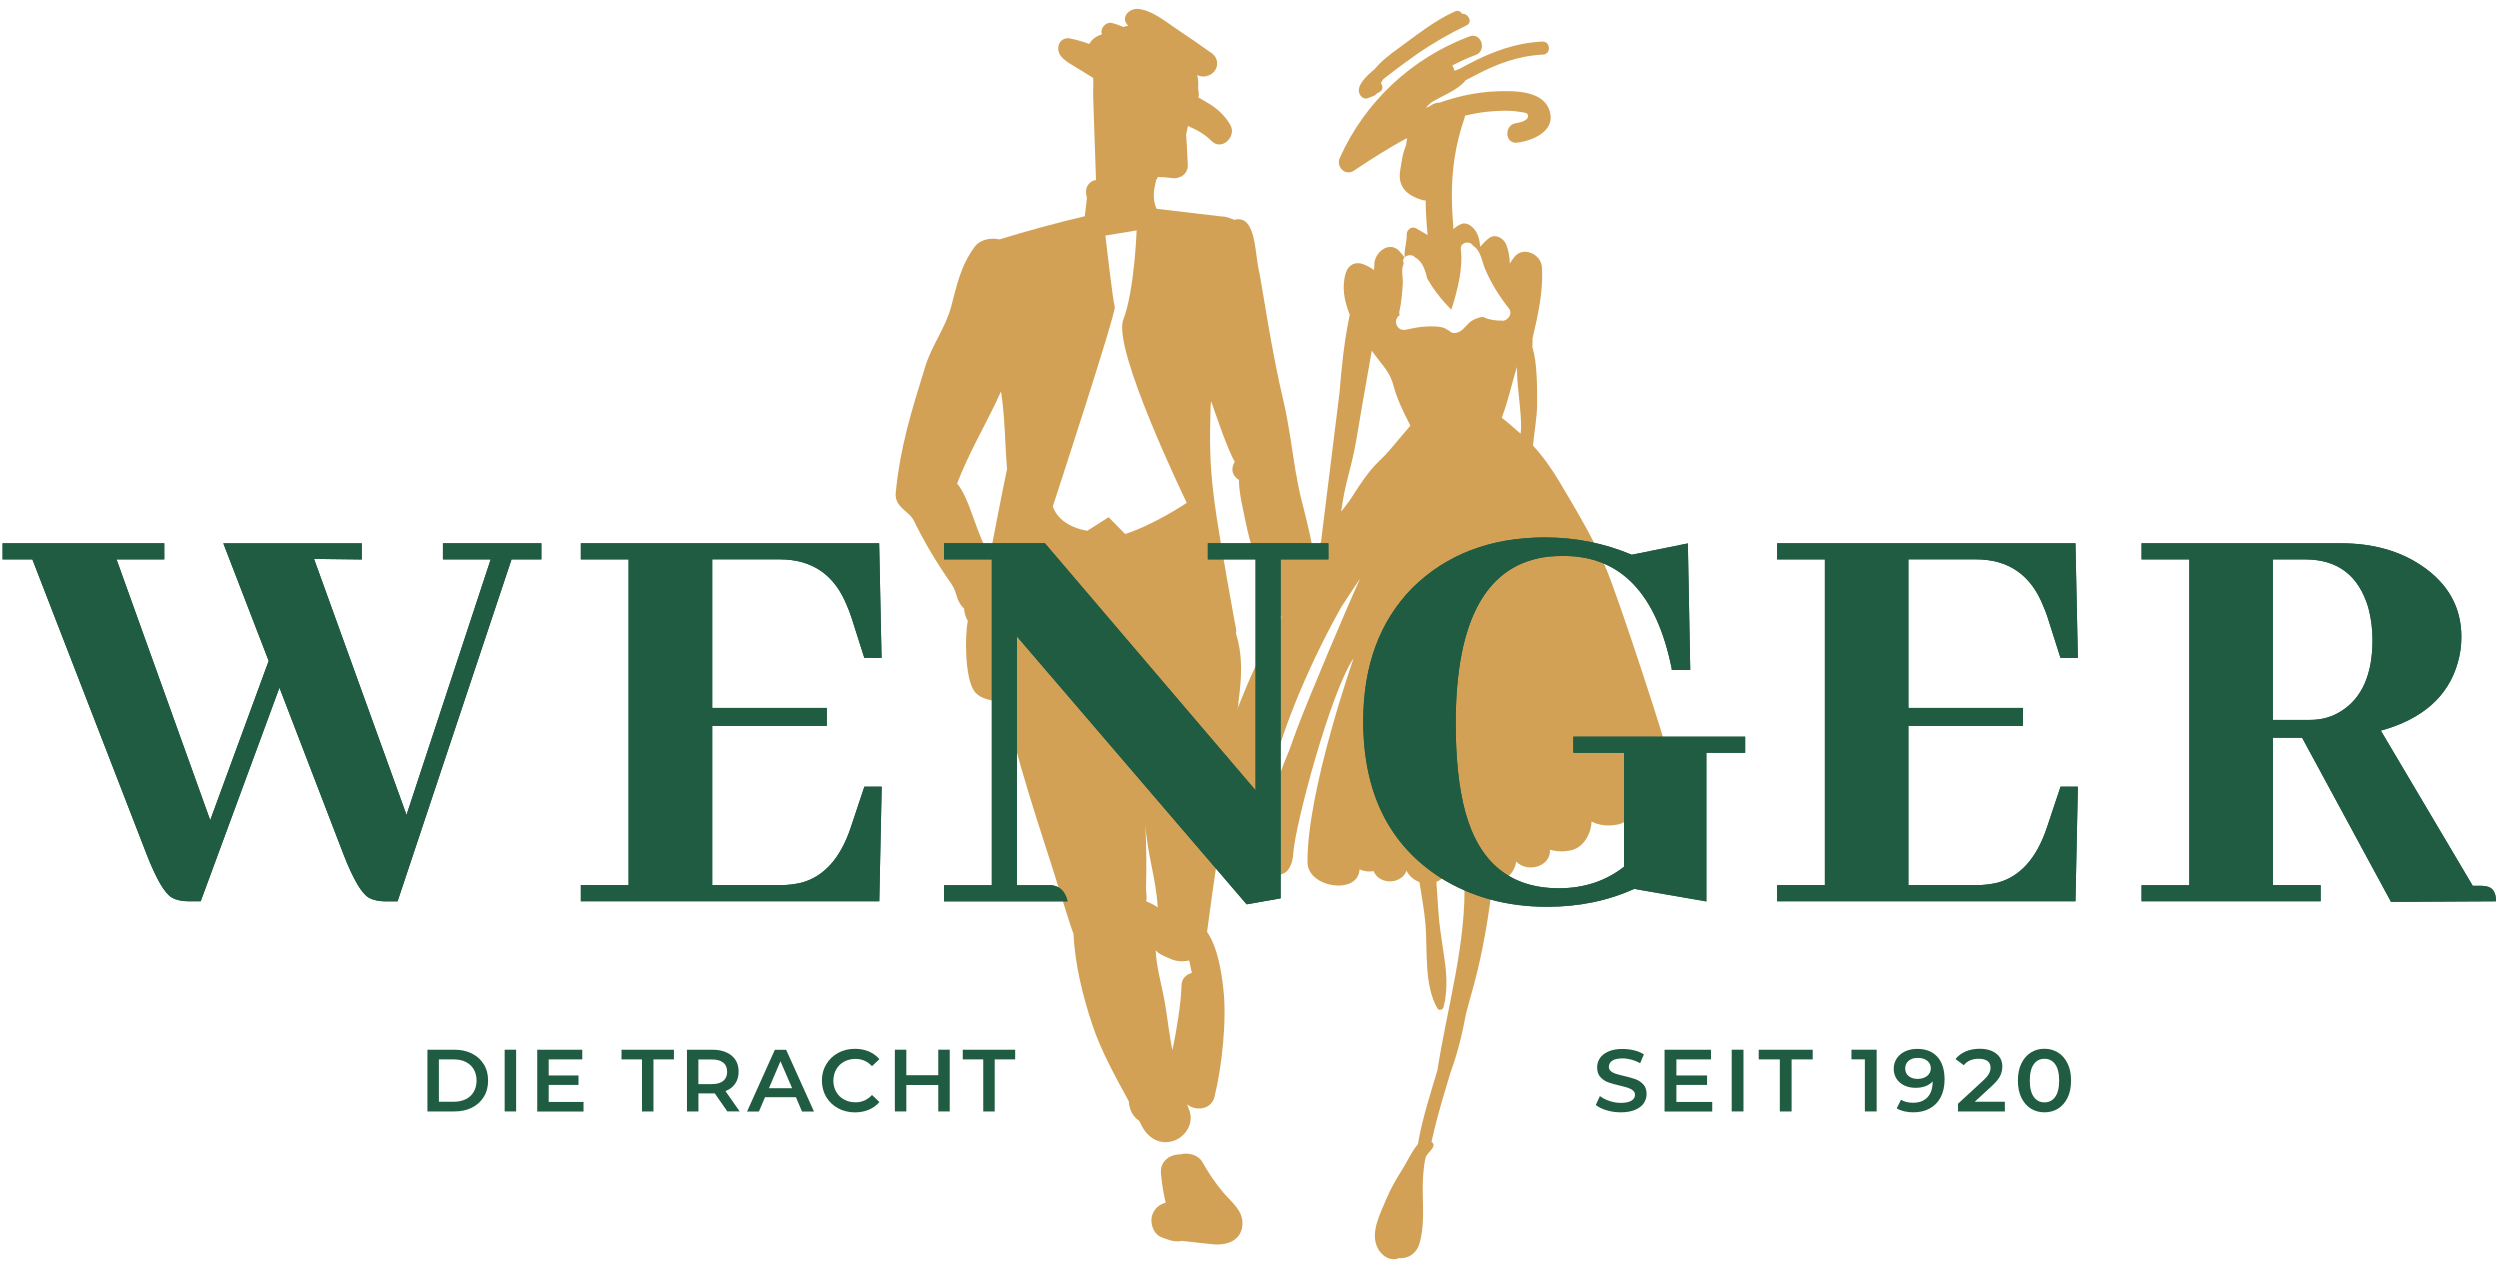 <?xml version="1.0" encoding="utf-8"?>
<!-- Generator: Adobe Illustrator 25.2.1, SVG Export Plug-In . SVG Version: 6.00 Build 0)  -->
<svg version="1.1" xmlns="http://www.w3.org/2000/svg" xmlns:xlink="http://www.w3.org/1999/xlink" x="0px" y="0px"
	 viewBox="0 0 396.85 201.26" style="enable-background:new 0 0 396.85 201.26;" xml:space="preserve">
<style type="text/css">
	.st0{fill:#D2A155;}
	.st1{fill:#205C42;}
</style>
<g id="Paar">
	<g id="neu">
		<path class="st0" d="M185.04,190.91c-0.36-1.51-0.61-3.05-0.75-4.6c-0.19-2.01,1.42-3.06,3.06-3.07c1.28-0.33,2.86,0.06,3.52,1.23
			c0.97,1.72,2.06,3.36,3.35,4.87c1.34,1.57,3.14,2.83,3,5.07c-0.16,2.55-2.48,3.33-4.76,3.1c-1.61-0.16-3.21-0.35-4.81-0.53
			c-0.71,0.15-1.49,0.07-2.24-0.2c-0.32-0.12-0.64-0.23-0.96-0.35c-1.45-0.52-1.99-2.45-1.49-3.71
			C183.35,191.75,184.11,191.16,185.04,190.91 M157.17,88.07c0.69-3.47,1.93-10.13,2.69-13.59c-0.34-4.14-0.33-8.32-0.96-12.35
			c-0.25,0.57-0.51,1.13-0.78,1.69c-2.09,4.33-4.39,8.28-6.19,12.93C154.03,79.19,155.13,85.45,157.17,88.07 M187.55,156.42
			c0.02-1.09,0.78-1.76,1.64-1.98c-0.13-0.66-0.27-1.32-0.42-1.98c-1.04,0.25-2.2,0.15-3.14-0.33c-0.7-0.29-1.77-0.74-2.18-1.29
			c0.12,2.71,0.93,5.4,1.42,8.08c0.35,1.93,0.82,5.92,1.24,7.78C186.7,163.98,187.51,159.21,187.55,156.42 M181.94,143.06
			c0.5,0.26,1.48,0.61,1.84,1.02c-0.3-4.95-1.66-8.3-1.96-13.25c0.15,3.91,0.2,6.21,0.1,10.09
			C181.9,141.65,182.13,142.35,181.94,143.06 M193.88,34.36c0.74-0.05,2.05,0.54,2.05,0.54c3.4-0.94,3.27,5.13,3.85,7.75
			c0.59,2.63,1.89,12.28,3.96,21.03c0.89,3.76,1.32,7.6,1.97,11.4c0.09,0.33,0.15,0.65,0.18,0.98c0.17,0.91,0.35,1.82,0.56,2.72
			c0.21,0.9,3.12,11.67,2.1,11.97c-0.79,1.01-4.93,8.4-5.8,7.09c-0.12-0.19-1.27-3.51-1.39-3.69c-0.24-0.35-0.33-0.71-0.34-1.05
			c-1.44-3.51-2.55-6.55-3.29-10.27c-0.39-1.98-1.03-4.39-1.07-6.67c-0.59-0.34-1.03-0.94-1.03-1.62c0-0.45,0.14-0.86,0.38-1.21
			c-1.26-2.25-2.89-7.24-3.76-9.65c-0.02,0.31-0.07,0.61-0.08,0.92c-0.35,10.94,0.27,14.22,3.77,33.82
			c0.08,0.45,0.17,0.89,0.26,1.33c0.05,0.28,0.05,0.56,0,0.82c0.93,2.94,0.95,5.87,0.6,9.12c-0.49,4.63-1.18,9.24-1.77,13.86
			c-1.14,8.83-2.28,15.54-3.42,24.37c1.75,2.55,2.32,6.69,2.58,9.01c0.58,4.99-0.2,12.32-1.4,17.18c-0.52,2.12-3.08,2.28-4.37,1.18
			c0.05,0.11,0.1,0.21,0.14,0.33c0.08,0.21,0.16,0.43,0.24,0.64c0.74,1.96-0.53,4.19-2.53,4.84c-2.26,0.74-4.12-0.57-5.05-2.43
			c-0.12-0.25-0.25-0.49-0.38-0.74c-1.06-0.7-1.58-1.86-1.66-3.12c-2.15-3.96-4.37-7.91-5.79-12.16c-1.55-4.66-2.76-9.62-2.99-14.48
			c-0.2-0.3-1.96-5.96-2.08-6.37c-2.27-7.59-8.14-24.13-8.53-30.53c-1.62,0.2-4.19-0.17-5.16-1.59c-1.49-2.2-1.46-8.73-1.01-11.12
			c-0.35-0.6-0.55-1.28-0.58-1.95c-1.4-1.33-0.96-2.42-2.07-4c-2.5-3.56-4.47-7-5.87-9.9c-0.79-1.64-3.15-2.16-2.91-4.53
			c0.74-7.33,2.44-12.73,4.71-20.07c1-3.24,3.2-6.11,4.07-9.38c0.94-3.5,1.51-6.51,3.74-9.54c0.86-1.17,2.51-1.49,3.96-1.19
			c4.48-1.37,8.98-2.6,13.53-3.67c0.11-0.97,0.22-1.94,0.34-2.92c-0.01-0.04-0.02-0.08-0.03-0.12c-0.3-1.13-0.06-2.11,1.07-2.63
			c0.08-0.04,0.23-0.05,0.4-0.04c-0.1-2.94-0.2-5.88-0.3-8.81c-0.05-1.48-0.1-2.96-0.15-4.45c-0.03-0.8,0.06-1.97,0-2.99
			c-0.92-0.55-1.83-1.11-2.73-1.68c-1.37-0.86-3.19-1.72-2.75-3.51c0.18-0.75,0.98-1.24,1.77-1.08c1.07,0.22,2.08,0.5,3.08,0.88
			c0.42-0.71,1.09-1.26,2.03-1.52c-0.38-0.86,0.55-2.06,1.6-1.8c0.62,0.15,1.22,0.38,1.81,0.63c0.24-0.09,0.49-0.16,0.75-0.21
			c-0.06-0.07-0.13-0.14-0.19-0.21c-0.98-1.25,0.45-2.57,1.76-2.45c2.16,0.2,4.21,1.9,5.94,3.06c1.99,1.33,3.97,2.7,5.92,4.09
			c-0.01,0-0.02,0.01-0.03,0.01c0.47,0.37,0.77,0.95,0.71,1.69c-0.13,1.45-1.86,2.32-3.14,1.64c0.05,0.3,0.1,0.6,0.14,0.9
			c0.06,0.51-0.08,1.17,0.04,1.65c0.08,0.34,0.07,0.69-0.01,1.01c0.43,0.26,0.86,0.52,1.33,0.78c1.58,0.88,2.89,2.08,3.76,3.62
			c1.01,1.78-1.36,4.19-3.03,2.49c-1.06-1.09-2.36-1.77-3.72-2.36c-0.07,0.43-0.16,0.85-0.28,1.28c0.1,1.64,0.19,3.28,0.26,4.92
			c0.06,1.37-1.21,2.27-2.55,2.07c-0.73-0.11-1.47-0.15-2.2-0.17c-0.07,0.16-0.16,0.32-0.26,0.47c-0.31,1.21-0.72,2.93,0.06,4.58
			L193.88,34.36z M176.96,48.7c0.29,0.78-9.83,31.66-9.83,31.66s0.64,3.05,5.46,3.9l3.4-2.16l2.62,2.67
			c4.7-1.52,9.78-4.95,9.78-4.95s-11.86-24.44-10.08-29.06c1.78-4.63,2.12-14.18,2.12-14.18l-4.96,0.81
			C175.47,37.39,176.67,47.92,176.96,48.7"/>
		<path class="st0" d="M215.83,14.93c-0.58-1.21,0.86-2.72,2.42-3.99c0.99-1.23,2.29-2.21,3.63-3.19c2.92-2.11,5.77-4.45,9.07-5.93
			c0.51-0.23,0.92-0.01,1.13,0.36c1-0.06,1.76,1.34,0.71,1.85c-2.7,1.31-5.3,2.79-7.77,4.5c-0.51,0.35-3.46,2.46-5.44,4.04
			c-0.14,0.2-0.26,0.41-0.38,0.63c0.35,0.44,0.39,1.09-0.24,1.43c-0.15,0.08-0.3,0.16-0.45,0.24c-0.11,0.16-0.27,0.29-0.49,0.37
			c-0.3,0.12-0.6,0.23-0.91,0.35C216.57,15.81,216.06,15.41,215.83,14.93z M212.64,62.28c0.32-4.09,0.77-8.3,1.62-12.33
			c-0.9-2.2-1.31-4.52-0.61-6.68c0.42-1.28,1.55-1.81,2.8-1.31c0.58,0.23,1.14,0.54,1.67,0.91c0.01-0.37,0.02-0.73,0.05-1.09
			c0.13-1.79,2.42-3.62,3.98-1.89c0.29,0.32,0.56,0.65,0.83,0.99c-0.01-0.18-0.01-0.36-0.01-0.54c0.01-1.04,0.37-2.13,0.33-3.13
			c-0.03-0.72,0.81-1.38,1.49-0.96c0.7,0.43,1.27,0.69,1.83,1.08c-0.05-0.51-0.1-1.02-0.14-1.54c-0.1-1.32-0.16-2.65-0.18-3.98
			c-0.19,0.01-0.38,0-0.56-0.06c-1.46-0.48-2.84-1.11-3.37-2.68c-0.41-1.21,0-2.41,0.16-3.62c0.12-0.88,0.36-1.64,0.67-2.37
			c0.04-0.39,0.1-0.78,0.18-1.17c-2.93,1.55-5.73,3.36-8.48,5.19c-1.35,0.9-2.84-0.64-2.23-2.01c3.99-8.94,11.43-15.87,20.59-19.31
			c1.87-0.7,2.85,2.25,0.98,2.95c-1.29,0.48-2.53,1.05-3.73,1.68c0.04,0.05,0.09,0.09,0.12,0.15c0.13,0.2,0.21,0.44,0.25,0.69
			c0.18-0.08,0.37-0.15,0.55-0.23c0.05-0.02,0.1-0.02,0.15-0.04c0.51-0.27,1.02-0.54,1.51-0.8c3.68-1.96,7.53-3.38,11.73-3.58
			c1.33-0.06,1.44,2.01,0.11,2.07c-3.83,0.18-7.34,1.46-10.7,3.25c-0.51,0.27-1.05,0.55-1.61,0.84c-0.13,0.22-0.32,0.39-0.55,0.6
			c-1.23,1.13-3.21,1.91-4.65,2.77c-0.09,0.06-0.19,0.11-0.28,0.17c-0.28,0.26-0.55,0.53-0.8,0.82c0.19-0.08,0.37-0.15,0.56-0.22
			c0.19-0.13,0.38-0.26,0.6-0.37c0.35-0.18,0.69-0.24,1.02-0.24c2.91-1.01,5.92-1.68,9.07-1.79c2.59-0.09,7.14-0.19,8.3,2.84
			c1.29,3.36-2.43,4.97-5.05,5.31c-1.98,0.25-2.13-2.85-0.16-3.1c0.5-0.06,2.35-0.47,1.77-1.47c-0.14-0.23-1.15-0.31-1.43-0.35
			c-1.36-0.22-2.82-0.16-4.18-0.06c-1.45,0.11-2.88,0.35-4.29,0.69c-0.02,0.16-0.05,0.32-0.11,0.49c-1.41,4.08-2.02,8.22-1.97,12.53
			c0.02,1.67,0.12,3.34,0.25,5.01c0.33-0.33,0.73-0.61,1.21-0.82c0.55-0.23,1.19-0.01,1.62,0.34c0.99,0.8,1.32,1.99,1.41,3.27
			c0.42-0.5,0.87-0.96,1.38-1.36c0.99-0.78,2.31-0.04,2.73,0.95c0.41,0.98,0.57,2.02,0.59,3.06c0.23-0.35,0.46-0.69,0.71-1.01
			c1.39-1.8,4.25-0.49,4.39,1.56c0.19,2.79-0.25,5.67-0.82,8.38c-0.21,1-0.44,2-0.67,2.99c0.02,0.8,0.01,0.54-0.02,1.34
			c0.77,2.56,0.76,6.26,0.75,9.09c0,1.93-0.44,4.3-0.66,6.55c1.65,1.79,3.07,3.83,4.3,5.91c2.63,4.44,5.48,9.16,7.44,13.93
			c2.11,5.16,9.65,28.15,9.78,29.67c0.08,0.83,0.28,3.24,0.54,3.57c2.18,2.78-1.49,5.6-4.13,4.58c-0.56-0.22-0.98-0.55-1.31-0.96
			c-0.4,1.63-1.54,3.13-3.15,3.45c-0.03,0.01-0.06,0.01-0.09,0.02c-1.37,0.27-2.88,0.15-4.08-0.49c-0.06,2-1.32,4.18-3.31,4.58
			c-0.03,0.01-0.06,0.01-0.09,0.02c-1.05,0.21-2.19,0.18-3.2-0.13c0.17,2.76-3.71,3.72-5.36,1.87c-0.24,1.86-1.82,3.3-3.74,3.3
			c-0.01,0-0.01,0-0.02,0c-0.52,5.12-1.61,11.33-2.96,16.29c-0.4,1.48-0.81,2.96-1.22,4.44c-0.59,3.21-1.36,6.39-2.47,9.42
			c-0.06,0.15-1.52,4.99-2.13,7.32c-0.33,1.28-0.65,2.52-0.91,3.76c0.24,0.12,0.4,0.36,0.31,0.66c-0.19,0.64-1.07,1.18-1.24,1.83
			c-0.11,0.41-0.18,0.84-0.24,1.27c-0.14,1.2-0.23,2.42-0.22,3.7c0.01,2.74,0.3,6.11-0.55,8.75c-0.54,1.69-1.98,2.35-3.19,2.22
			c-1.31,0.59-2.83-0.3-3.48-1.73c-1.11-2.43,0.51-5.41,1.44-7.63c0.69-1.66,1.56-3.17,2.52-4.68c0.84-1.32,1.49-2.86,2.5-4.05
			c0.68-4.04,1.96-7.9,3.12-11.81c0-0.05,0-0.1,0.01-0.15c1.51-9.63,4.63-20.24,4.23-30.07c-0.09-0.03-0.18-0.05-0.27-0.08
			c-0.83-0.3-1.55-0.97-2.01-1.78c-0.36,1.03-1.15,1.85-2.15,2.26c0.14,1.68,0.27,4.5,0.44,6.18c0.24,2.27,0.65,4.51,0.94,6.77
			c0.29,2.26,0.35,4.71-0.25,6.94c-0.11,0.42-0.74,0.6-0.98,0.18c-2.13-3.7-1.54-9.19-1.88-13.33c-0.15-1.86-0.66-4.85-0.96-6.71
			c-0.92-0.33-1.66-1-2.09-1.86c0.01,0.06,0.02,0.13-0.01,0.19c-0.84,1.97-3.97,2.09-5.02,0.26c-0.06-0.11-0.12-0.23-0.17-0.34
			c-0.71,0.16-1.51,0.06-2.21-0.26c-0.01,0.07-0.02,0.14-0.03,0.21c-0.46,3.86-8.2,2.66-8.24-1.32c-0.11-11.27,7.32-32.4,7.32-32.4
			c-3.57,5.11-9.28,26.35-9.58,30.96c-0.34,5.25-4.97,3.63-5.38,0.35c-0.72-0.99-0.95-2.35-0.24-3.93c1.02-2.26,2.21-6.05,3.23-8.31
			c0.57-1.56,1.17-3.11,1.82-4.64c0.41-1.15,0.81-2.3,1.24-3.43c1.97-5.18,7.64-18.59,9.93-23.64c0.03-0.07-3.02,4.57-2.98,4.5
			c-4.17,7.4-9.22,18.46-11.06,26.79c-1.27,5.75-10.35-0.17-7.65-5.6c2.16-4.35,3.61-9.01,5.86-13.33c0.93-1.78,1.92-3.52,2.94-5.24
			c1.43-3.77,2.7-6.48,4.79-9.96c0.6-1.01,1.24-1.99,1.9-2.98 M223.83,67.63c0.01-0.02,0.01-0.04,0.02-0.05
			c0.01-0.02,0.02-0.03,0.02-0.04c-1.11-2.18-2.07-4.08-2.7-6.44c-0.54-2.03-1.71-3.1-2.92-4.75c-0.16-0.22-0.33-0.45-0.49-0.68
			c-0.22,1.33-0.39,2.26-0.63,3.55c-0.64,3.53-1.22,7.07-1.83,10.6c-0.86,4.98-1.72,6.39-2.41,11.4c0.45-0.62,1.06-1.29,1.53-2.04
			c3.62-5.72,4.09-5.36,6-7.53C221.5,70.36,223.28,68.3,223.83,67.63z M241.45,68.08c0.08-2.66-0.6-6.41-0.63-9.03
			c0-0.27-0.01-0.53-0.01-0.8c-0.91,2.85-1.26,4.96-2.42,8.06c0,0.01,0,0.01,0,0.02c0.67,0.44,2.37,1.99,2.99,2.52
			C241.4,68.59,241.42,68.34,241.45,68.08z M222.18,50.04c-1.12,0.69-0.52,2.65,1.05,2.29c1.13-0.26,2.28-0.48,3.44-0.51
			c0.84-0.02,2.3-0.06,3.01,0.48c0.12,0.09,0.25,0.15,0.37,0.2c0.21,0.26,0.55,0.42,1.02,0.35c1.01-0.15,1.47-0.99,2.18-1.64
			c0.5-0.45,1.36-0.83,2.19-0.91c0.61,0.45,2.64,0.67,2.79,0.57c0.95,0.31,1.99-1.02,1.32-1.87c-1.54-1.95-2.82-4-3.8-6.28
			c-0.51-1.19-0.71-3.03-1.9-3.68c-0.46-0.92-2.1-0.59-1.96,0.53c0.38,2.93-0.52,6.55-1.51,9.59c-1.14-1.16-2.2-2.39-3.09-3.75
			c-0.25-0.38-0.49-0.8-0.75-1.22c-0.25-1.27-0.82-2.82-1.91-3.32c-0.52-0.73-2.28-0.29-1.82,0.92c0.01,0.02,0.01,0.04,0.02,0.06
			c-0.49,0.97-0.08,2.05-0.15,3.17c-0.1,1.53-0.21,2.96-0.55,4.47C222.1,49.68,222.12,49.87,222.18,50.04"/>
	</g>
</g>
<g id="Text">
	<g>
		<g>
			<path class="st1" d="M61.22,143.08c-1.07,0-1.96-0.19-2.65-0.57c-1.14-0.63-2.46-2.87-3.98-6.73l-10.23-26.62l-12.5,33.91h-1.89
				c-1.07,0-1.96-0.19-2.65-0.57c-1.14-0.63-2.46-2.87-3.98-6.73L5.14,88.8H0.41v-2.56h25.67v2.56H18.5l14.87,41.4l9.28-25.29
				l-7.2-18.66h21.98v2.56l-7.58-0.09l14.68,40.64L77.89,88.8h-7.58v-2.56h15.63v2.56h-4.74l-18.09,54.28H61.22z"/>
			<path class="st1" d="M137.2,104.43l-2.08-6.54c-0.19-0.57-0.41-1.14-0.66-1.71c-1.96-4.93-5.53-7.39-10.7-7.39h-10.7v23.59h18.19
				v2.84h-18.19v25.29h10.7c1.2,0,2.34-0.13,3.41-0.38c3.6-0.95,6.22-3.85,7.86-8.71l2.18-6.54h2.75l-0.38,18.19H92.2v-2.56h7.58
				V88.8H92.2v-2.56h47.36l0.38,18.19H137.2z"/>
			<path class="st1" d="M191.74,86.24h19.13v2.56h-7.58v53.8l-5.4,0.95l-36.47-42.53v39.5h5.49c1.33,0.13,2.18,0.98,2.56,2.56
				h-19.61v-2.56h7.58V88.8h-7.58v-2.56h16.01l33.44,39.22V88.8h-7.58V86.24z"/>
			<path class="st1" d="M277.03,116.94v2.56h-6.16v23.59l-11.46-1.99c-4.17,1.89-8.78,2.84-13.83,2.84
				c-6.38,0-12.03-1.55-16.96-4.64c-8.15-5.24-12.22-13.51-12.22-24.82c0-8.78,2.59-15.82,7.77-21.12
				c5.43-5.37,12.47-8.05,21.12-8.05c4.8,0,9.38,0.92,13.74,2.75l8.9-1.8l0.38,20.08h-2.94c0-0.06,0-0.13,0-0.19
				c-2.4-11.94-8.12-17.9-17.15-17.9c-0.76,0-1.52,0.03-2.27,0.09c-9.92,1.08-14.87,9.92-14.87,26.52c0,5.56,0.5,10.23,1.52,14.02
				c2.21,8.08,7.17,12.12,14.87,12.12c3.98,0,7.42-1.14,10.33-3.41v-18.09h-8.05v-2.56H277.03z"/>
			<path class="st1" d="M327.08,104.43l-2.08-6.54c-0.19-0.57-0.41-1.14-0.66-1.71c-1.96-4.93-5.53-7.39-10.7-7.39h-10.7v23.59
				h18.19v2.84h-18.19v25.29h10.7c1.2,0,2.34-0.13,3.41-0.38c3.6-0.95,6.22-3.85,7.86-8.71l2.18-6.54h2.75l-0.38,18.19h-47.36v-2.56
				h7.58V88.8h-7.58v-2.56h47.36l0.38,18.19H327.08z"/>
			<path class="st1" d="M339.95,143.08v-2.56h7.58V88.8h-7.58v-2.56h31.64c5.05,0,9.35,1.2,12.88,3.6c4.17,2.84,6.25,6.6,6.25,11.27
				c0,1.39-0.19,2.75-0.57,4.07c-1.52,5.37-5.59,8.97-12.22,10.8l14.59,24.63h1.23c0.32,0,0.63,0.03,0.95,0.09
				c1.01,0.19,1.52,0.98,1.52,2.37l-16.67,0.09l-14.11-26.05h-4.64v23.4h7.58v2.56H339.95z M360.79,88.8v25.48h5.87
				c1.89,0,3.57-0.47,5.02-1.42c3.28-2.08,4.93-5.84,4.93-11.27c0-1.77-0.22-3.47-0.66-5.12c-1.52-5.12-4.86-7.67-10.04-7.67H360.79
				z"/>
		</g>
		<g>
			<path class="st1" d="M61.22,143.08c-1.07,0-1.96-0.19-2.65-0.57c-1.14-0.63-2.46-2.87-3.98-6.73l-10.23-26.62l-12.5,33.91h-1.89
				c-1.07,0-1.96-0.19-2.65-0.57c-1.14-0.63-2.46-2.87-3.98-6.73L5.14,88.8H0.41v-2.56h25.67v2.56H18.5l14.87,41.4l9.28-25.29
				l-7.2-18.66h21.98v2.56l-7.58-0.09l14.68,40.64L77.89,88.8h-7.58v-2.56h15.63v2.56h-4.74l-18.09,54.28H61.22z"/>
			<path class="st1" d="M137.2,104.43l-2.08-6.54c-0.19-0.57-0.41-1.14-0.66-1.71c-1.96-4.93-5.53-7.39-10.7-7.39h-10.7v23.59h18.19
				v2.84h-18.19v25.29h10.7c1.2,0,2.34-0.13,3.41-0.38c3.6-0.95,6.22-3.85,7.86-8.71l2.18-6.54h2.75l-0.38,18.19H92.2v-2.56h7.58
				V88.8H92.2v-2.56h47.36l0.38,18.19H137.2z"/>
			<path class="st1" d="M191.74,86.24h19.13v2.56h-7.58v53.8l-5.4,0.95l-36.47-42.53v39.5h5.49c1.33,0.13,2.18,0.98,2.56,2.56
				h-19.61v-2.56h7.58V88.8h-7.58v-2.56h16.01l33.44,39.22V88.8h-7.58V86.24z"/>
			<path class="st1" d="M277.03,116.94v2.56h-6.16v23.59l-11.46-1.99c-4.17,1.89-8.78,2.84-13.83,2.84
				c-6.38,0-12.03-1.55-16.96-4.64c-8.15-5.24-12.22-13.51-12.22-24.82c0-8.78,2.59-15.82,7.77-21.12
				c5.43-5.37,12.47-8.05,21.12-8.05c4.8,0,9.38,0.92,13.74,2.75l8.9-1.8l0.38,20.08h-2.94c0-0.06,0-0.13,0-0.19
				c-2.4-11.94-8.12-17.9-17.15-17.9c-0.76,0-1.52,0.03-2.27,0.09c-9.92,1.08-14.87,9.92-14.87,26.52c0,5.56,0.5,10.23,1.52,14.02
				c2.21,8.08,7.17,12.12,14.87,12.12c3.98,0,7.42-1.14,10.33-3.41v-18.09h-8.05v-2.56H277.03z"/>
			<path class="st1" d="M327.08,104.43l-2.08-6.54c-0.19-0.57-0.41-1.14-0.66-1.71c-1.96-4.93-5.53-7.39-10.7-7.39h-10.7v23.59
				h18.19v2.84h-18.19v25.29h10.7c1.2,0,2.34-0.13,3.41-0.38c3.6-0.95,6.22-3.85,7.86-8.71l2.18-6.54h2.75l-0.38,18.19h-47.36v-2.56
				h7.58V88.8h-7.58v-2.56h47.36l0.38,18.19H327.08z"/>
			<path class="st1" d="M339.95,143.08v-2.56h7.58V88.8h-7.58v-2.56h31.64c5.05,0,9.35,1.2,12.88,3.6c4.17,2.84,6.25,6.6,6.25,11.27
				c0,1.39-0.19,2.75-0.57,4.07c-1.52,5.37-5.59,8.97-12.22,10.8l14.59,24.63h1.23c0.32,0,0.63,0.03,0.95,0.09
				c1.01,0.19,1.52,0.98,1.52,2.37l-16.67,0.09l-14.11-26.05h-4.64v23.4h7.58v2.56H339.95z M360.79,88.8v25.48h5.87
				c1.89,0,3.57-0.47,5.02-1.42c3.28-2.08,4.93-5.84,4.93-11.27c0-1.77-0.22-3.47-0.66-5.12c-1.52-5.12-4.86-7.67-10.04-7.67H360.79
				z"/>
		</g>
	</g>
	<g>
		<path class="st1" d="M67.85,166.63h4.28c1.04,0,1.97,0.2,2.79,0.61c0.81,0.41,1.44,0.98,1.89,1.72c0.45,0.74,0.67,1.6,0.67,2.57
			c0,0.97-0.22,1.83-0.67,2.57c-0.45,0.74-1.08,1.32-1.89,1.72c-0.81,0.41-1.74,0.61-2.79,0.61h-4.28V166.63z M72.05,174.89
			c0.72,0,1.35-0.14,1.9-0.41s0.97-0.67,1.26-1.18s0.44-1.1,0.44-1.77c0-0.67-0.15-1.26-0.44-1.77s-0.71-0.9-1.26-1.18
			s-1.18-0.41-1.9-0.41h-2.38v6.72H72.05z"/>
		<path class="st1" d="M80.11,166.63h1.82v9.8h-1.82V166.63z"/>
		<path class="st1" d="M92.63,174.91v1.53h-7.35v-9.8h7.15v1.53H87.1v2.55h4.73v1.5H87.1v2.7H92.63z"/>
		<path class="st1" d="M101.91,168.17h-3.25v-1.54h8.32v1.54h-3.25v8.26h-1.82V168.17z"/>
		<path class="st1" d="M115.46,176.43l-2-2.87c-0.08,0.01-0.21,0.01-0.38,0.01h-2.21v2.86h-1.82v-9.8h4.03
			c0.85,0,1.59,0.14,2.22,0.42s1.11,0.68,1.45,1.2s0.5,1.14,0.5,1.86c0,0.74-0.18,1.37-0.54,1.9s-0.88,0.93-1.55,1.19l2.25,3.22
			H115.46z M114.8,168.68c-0.41-0.34-1.01-0.5-1.81-0.5h-2.13v3.91H113c0.79,0,1.4-0.17,1.81-0.51s0.62-0.82,0.62-1.45
			C115.42,169.49,115.22,169.01,114.8,168.68z"/>
		<path class="st1" d="M126.34,174.17h-4.9l-0.97,2.27h-1.88l4.41-9.8h1.79l4.42,9.8h-1.9L126.34,174.17z M125.74,172.74l-1.85-4.28
			l-1.83,4.28H125.74z"/>
		<path class="st1" d="M133.03,175.92c-0.8-0.43-1.42-1.03-1.88-1.8c-0.45-0.77-0.68-1.63-0.68-2.59c0-0.96,0.23-1.82,0.69-2.59
			c0.46-0.76,1.09-1.37,1.88-1.8s1.69-0.65,2.68-0.65c0.8,0,1.54,0.14,2.2,0.42c0.66,0.28,1.22,0.69,1.68,1.22l-1.18,1.11
			c-0.71-0.76-1.58-1.15-2.62-1.15c-0.67,0-1.27,0.15-1.81,0.44c-0.53,0.29-0.95,0.7-1.25,1.23s-0.45,1.12-0.45,1.78
			c0,0.66,0.15,1.26,0.45,1.78s0.71,0.93,1.25,1.22c0.53,0.29,1.13,0.44,1.81,0.44c1.04,0,1.91-0.39,2.62-1.16l1.18,1.12
			c-0.46,0.53-1.02,0.94-1.69,1.22c-0.67,0.28-1.4,0.42-2.21,0.42C134.72,176.57,133.82,176.36,133.03,175.92z"/>
		<path class="st1" d="M150.76,166.63v9.8h-1.82v-4.2h-5.07v4.2h-1.82v-9.8h1.82v4.05h5.07v-4.05H150.76z"/>
		<path class="st1" d="M156.08,168.17h-3.25v-1.54h8.32v1.54h-3.25v8.26h-1.82V168.17z"/>
	</g>
	<g>
		<path class="st1" d="M255.04,176.25c-0.73-0.21-1.3-0.5-1.72-0.85l0.65-1.41c0.41,0.32,0.92,0.58,1.52,0.78
			c0.6,0.2,1.2,0.3,1.81,0.3c0.75,0,1.31-0.12,1.68-0.35s0.56-0.54,0.56-0.92c0-0.28-0.1-0.51-0.31-0.69
			c-0.21-0.18-0.47-0.32-0.79-0.43c-0.32-0.1-0.75-0.22-1.3-0.35c-0.77-0.18-1.39-0.35-1.87-0.53c-0.48-0.18-0.88-0.45-1.23-0.83
			c-0.34-0.38-0.51-0.89-0.51-1.53c0-0.54,0.15-1.03,0.45-1.48s0.76-0.79,1.37-1.06s1.36-0.39,2.24-0.39c0.62,0,1.22,0.08,1.82,0.22
			c0.6,0.15,1.11,0.36,1.54,0.64l-0.59,1.41c-0.44-0.25-0.9-0.44-1.38-0.57c-0.48-0.13-0.95-0.2-1.4-0.2
			c-0.74,0-1.29,0.12-1.65,0.36c-0.36,0.24-0.54,0.57-0.54,0.97c0,0.28,0.1,0.51,0.31,0.69c0.21,0.18,0.47,0.32,0.79,0.42
			s0.75,0.22,1.3,0.35c0.75,0.17,1.37,0.34,1.85,0.52c0.48,0.18,0.89,0.46,1.23,0.83c0.34,0.37,0.51,0.88,0.51,1.51
			c0,0.54-0.15,1.03-0.45,1.47s-0.76,0.79-1.38,1.05c-0.62,0.26-1.37,0.39-2.25,0.39C256.52,176.57,255.76,176.47,255.04,176.25z"/>
		<path class="st1" d="M271.8,174.91v1.53h-7.57v-9.8h7.37v1.53h-5.49v2.55h4.87v1.5h-4.87v2.7H271.8z"/>
		<path class="st1" d="M274.89,166.63h1.87v9.8h-1.87V166.63z"/>
		<path class="st1" d="M282.53,168.17h-3.35v-1.54h8.57v1.54h-3.35v8.26h-1.87V168.17z"/>
		<path class="st1" d="M297.9,166.63v9.8h-1.87v-8.27h-2.13v-1.53H297.9z"/>
		<path class="st1" d="M307.53,167.75c0.76,0.84,1.15,2.04,1.15,3.61c0,1.1-0.21,2.04-0.62,2.82s-0.99,1.37-1.74,1.78
			c-0.75,0.41-1.61,0.61-2.59,0.61c-0.52,0-1.01-0.05-1.46-0.16c-0.46-0.11-0.85-0.26-1.19-0.47l0.69-1.37
			c0.5,0.32,1.14,0.48,1.92,0.48c0.97,0,1.73-0.29,2.28-0.87s0.82-1.41,0.82-2.51v-0.01c-0.3,0.34-0.68,0.59-1.14,0.76
			s-0.98,0.26-1.56,0.26c-0.66,0-1.26-0.12-1.79-0.37c-0.53-0.25-0.94-0.6-1.24-1.06s-0.45-0.99-0.45-1.58
			c0-0.63,0.16-1.19,0.49-1.67c0.33-0.48,0.77-0.85,1.33-1.11s1.18-0.39,1.88-0.39C305.69,166.49,306.76,166.91,307.53,167.75z
			 M305.93,170.78c0.38-0.32,0.57-0.72,0.57-1.2c0-0.48-0.18-0.87-0.55-1.18s-0.88-0.47-1.54-0.47c-0.59,0-1.06,0.15-1.43,0.46
			c-0.37,0.3-0.55,0.71-0.55,1.21c0,0.51,0.18,0.92,0.55,1.22s0.86,0.45,1.47,0.45C305.05,171.25,305.55,171.09,305.93,170.78z"/>
		<path class="st1" d="M318.25,174.89v1.54h-7.44v-1.22l4.01-3.7c0.45-0.42,0.76-0.79,0.92-1.1c0.16-0.31,0.24-0.62,0.24-0.93
			c0-0.46-0.16-0.81-0.48-1.05c-0.32-0.24-0.78-0.36-1.4-0.36c-1.03,0-1.82,0.34-2.37,1.02l-1.31-0.98c0.39-0.51,0.93-0.91,1.59-1.2
			c0.67-0.29,1.42-0.43,2.24-0.43c1.1,0,1.97,0.25,2.62,0.76c0.65,0.5,0.98,1.19,0.98,2.06c0,0.53-0.12,1.03-0.35,1.5
			c-0.23,0.47-0.67,1-1.33,1.6l-2.7,2.49H318.25z"/>
		<path class="st1" d="M322.37,175.98c-0.63-0.4-1.13-0.98-1.5-1.74c-0.37-0.76-0.55-1.66-0.55-2.71c0-1.04,0.18-1.95,0.55-2.71
			c0.37-0.76,0.87-1.34,1.5-1.74c0.63-0.4,1.36-0.6,2.16-0.6s1.53,0.2,2.17,0.6c0.64,0.4,1.14,0.98,1.51,1.74
			c0.37,0.76,0.55,1.66,0.55,2.71c0,1.05-0.18,1.95-0.55,2.71c-0.37,0.76-0.87,1.34-1.51,1.74c-0.64,0.4-1.36,0.59-2.17,0.59
			S323.01,176.37,322.37,175.98z M326.24,174.12c0.42-0.58,0.63-1.44,0.63-2.59c0-1.15-0.21-2.01-0.63-2.59
			c-0.42-0.58-0.99-0.87-1.71-0.87c-0.71,0-1.28,0.29-1.69,0.87c-0.42,0.58-0.63,1.44-0.63,2.59c0,1.15,0.21,2.01,0.63,2.59
			c0.42,0.58,0.98,0.87,1.69,0.87C325.26,174.99,325.83,174.7,326.24,174.12z"/>
	</g>
</g>
</svg>
